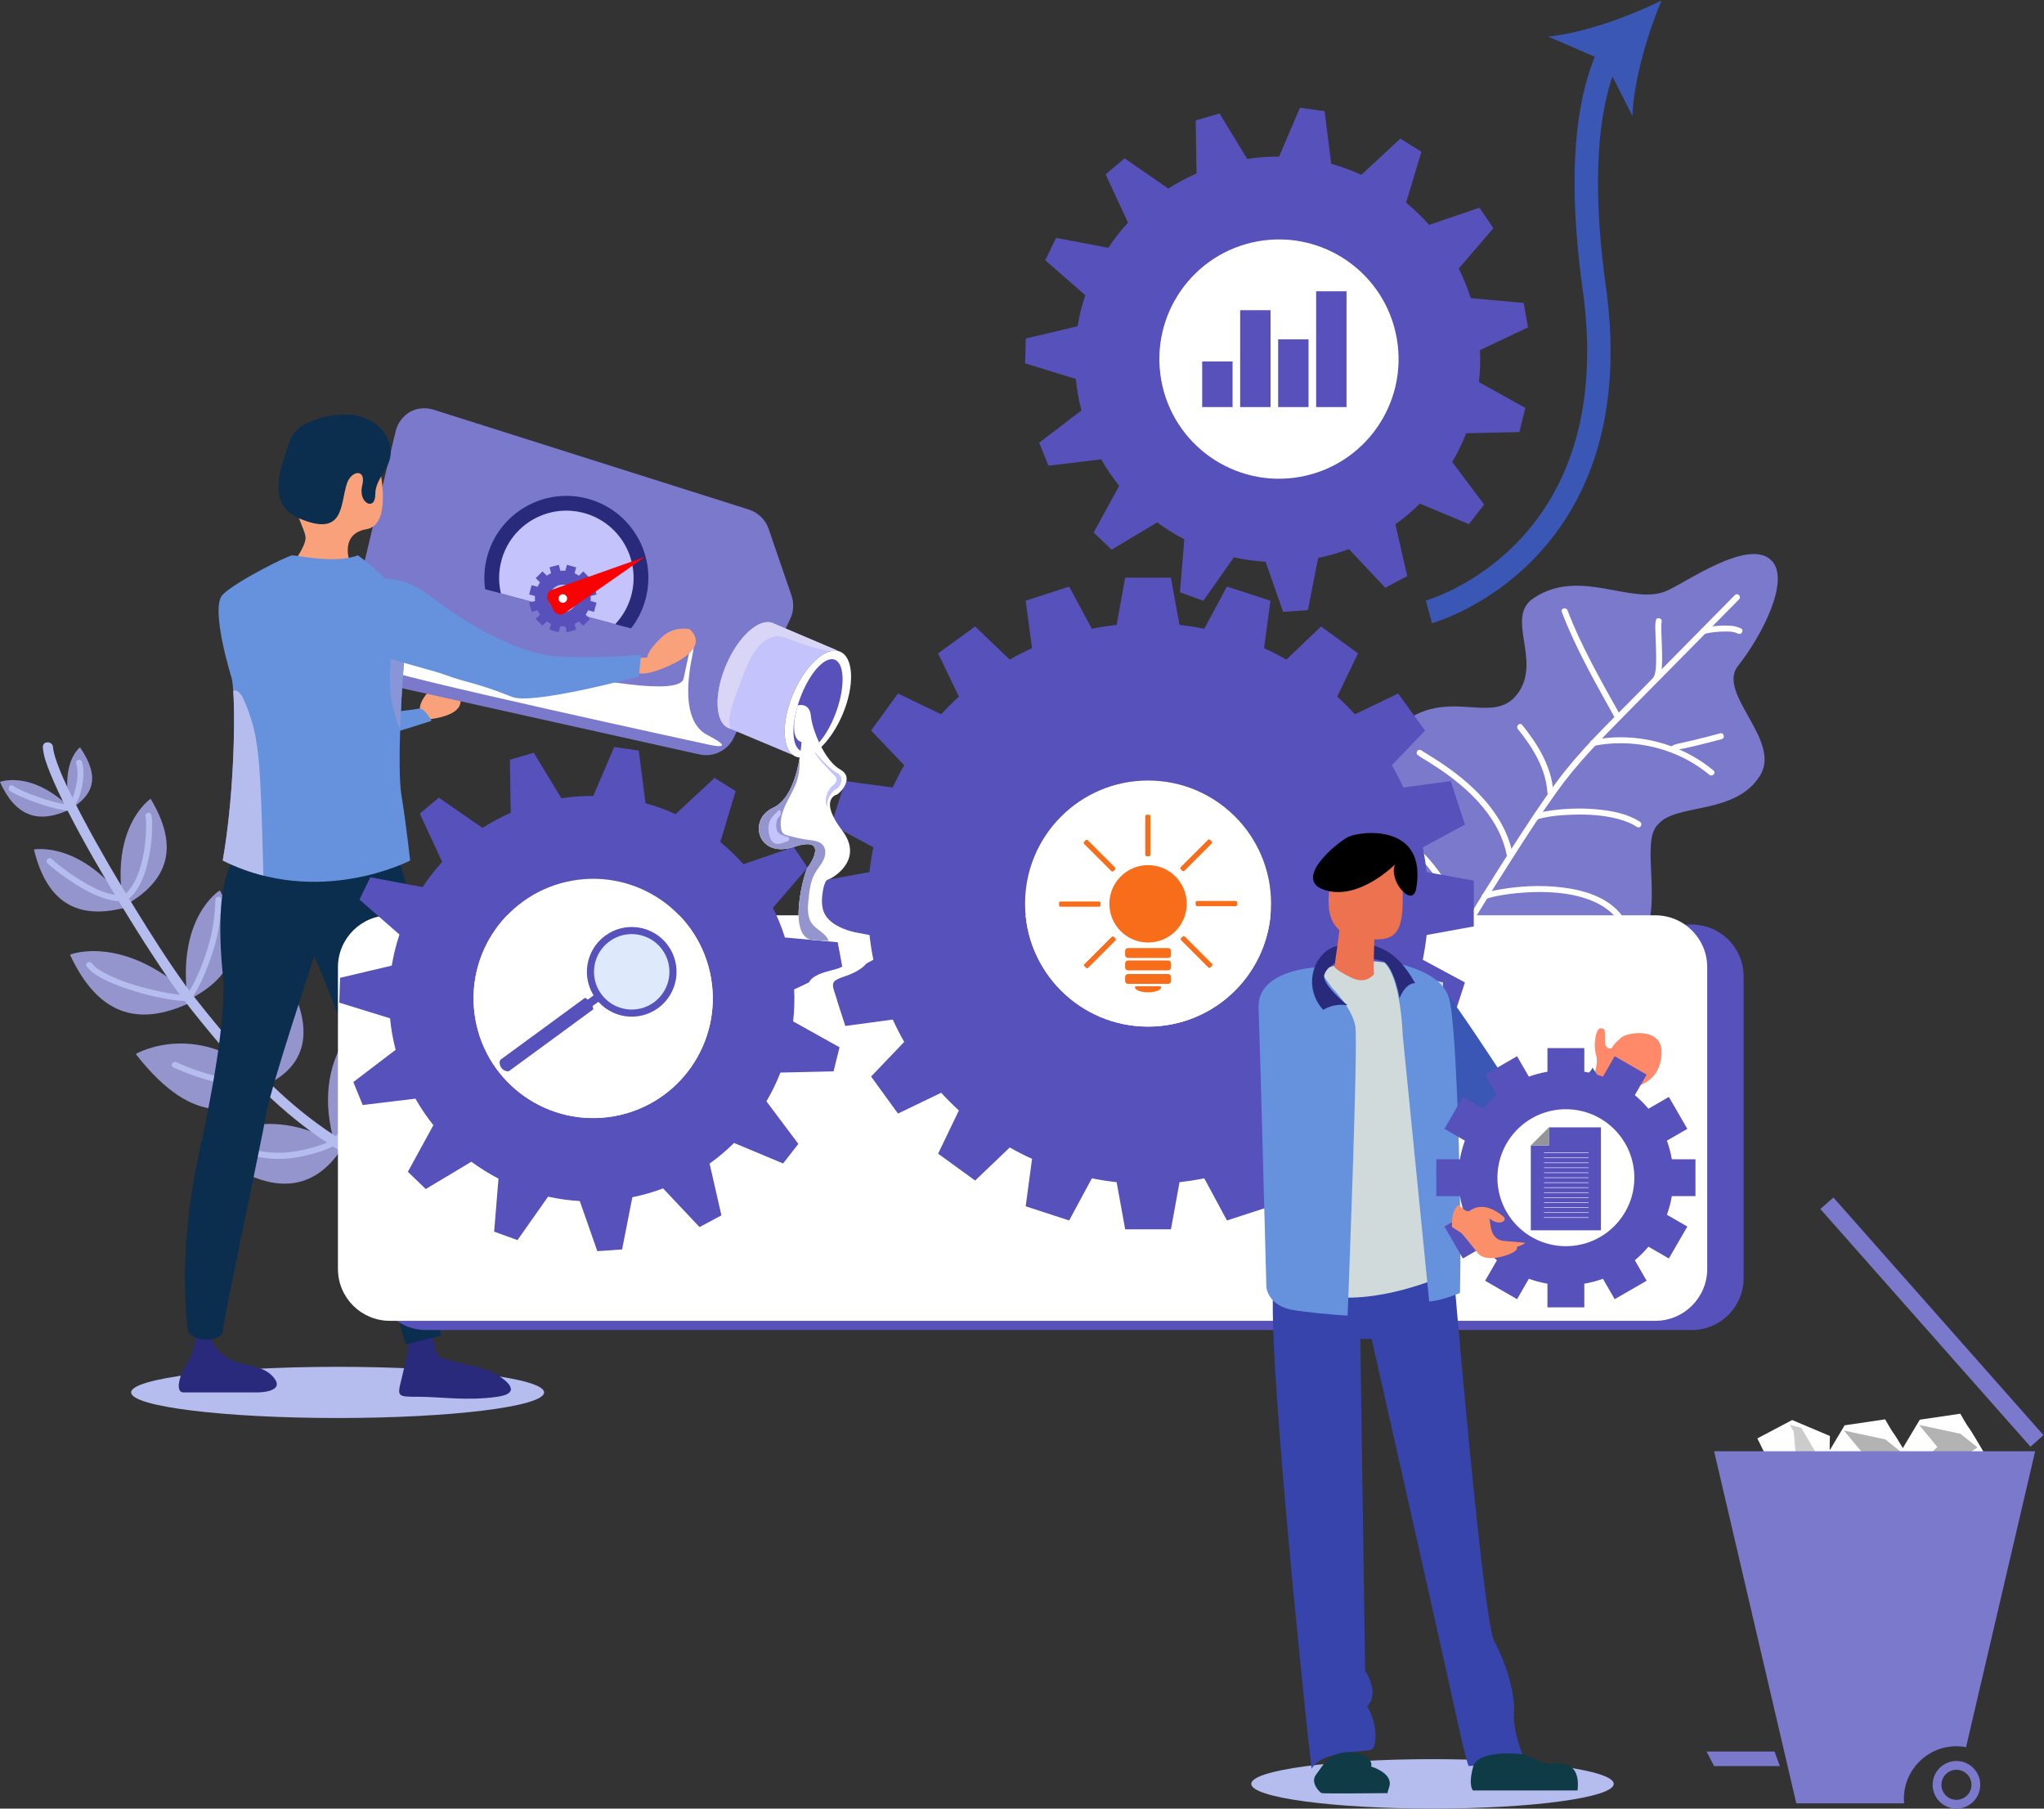 <svg xmlns:inkscape="http://www.inkscape.org/namespaces/inkscape" xmlns:sodipodi="http://sodipodi.sourceforge.net/DTD/sodipodi-0.dtd" xmlns="http://www.w3.org/2000/svg" xmlns:svg="http://www.w3.org/2000/svg" id="svg2" width="1369.493" height="1211.48" viewBox="0 0 1369.493 1211.48"><rect x="0" y="0" width="1369.493" height="1211.48" fill="#333333" stroke="none"/><defs id="defs6"></defs><g id="g8" transform="matrix(1.333,0,0,-1.333,0,1211.48)"><g id="g10" transform="scale(0.1)"><path d="m 351.82,4291.28 c 0,0 277.664,112.49 630.063,-228.7 -223.25,-112.09 -463.176,-133.06 -630.063,228.7" style="fill:#9595ce;fill-opacity:1;fill-rule:nonzero;stroke:none" id="path12"></path><path d="m 1104.48,4614.22 c 0,0 -218.542,-135.44 -160.562,-552.38 190.712,97.94 326.732,253.57 160.562,552.38" style="fill:#9595ce;fill-opacity:1;fill-rule:nonzero;stroke:none" id="path14"></path><path d="m 170.605,4819.72 c 0,0 244.5,47.08 476.985,-287.79 -200.059,-55.5 -399.067,-34.03 -476.985,287.79" style="fill:#9595ce;fill-opacity:1;fill-rule:nonzero;stroke:none" id="path16"></path><path d="m 756.793,5074.56 c 0,0 -206.723,-138.79 -135.902,-540.26 181.105,101.52 307.257,256.93 135.902,540.26" style="fill:#9595ce;fill-opacity:1;fill-rule:nonzero;stroke:none" id="path18"></path><path d="m 0,5159.24 c 0,0 159.109,62.1 357.516,-134.98 C 229.43,4961.99 92.5,4951.79 0,5159.24" style="fill:#9595ce;fill-opacity:1;fill-rule:nonzero;stroke:none" id="path20"></path><path d="m 402.262,5332.98 c 0,0 -103.34,-74.6 -48.364,-310.53 104.188,66.08 159.188,147.94 48.364,310.53" style="fill:#9595ce;fill-opacity:1;fill-rule:nonzero;stroke:none" id="path22"></path><path d="m 682.414,3792.16 c 0,0 324.386,189.61 676.786,-151.58 -146.76,-149.47 -378.891,-232.64 -676.786,151.58" style="fill:#9595ce;fill-opacity:1;fill-rule:nonzero;stroke:none" id="path24"></path><path d="m 1408.84,4227.12 c 0,0 -250.07,-206.6 -78.21,-593.6 164.76,74.54 301.13,238 78.21,593.6" style="fill:#9595ce;fill-opacity:1;fill-rule:nonzero;stroke:none" id="path26"></path><path d="m 1029.76,3328.05 c 0,0 276.09,254.88 693.55,-2.66 -111.22,-177.51 -320.08,-308.6 -693.55,2.66" style="fill:#9595ce;fill-opacity:1;fill-rule:nonzero;stroke:none" id="path28"></path><path d="m 1859.82,4001.22 c 0,0 -316.86,-201.97 -174.3,-671.29 200.01,62.27 380.02,230.79 174.3,671.29" style="fill:#9595ce;fill-opacity:1;fill-rule:nonzero;stroke:none" id="path30"></path><path d="m 215.5,5333.73 c 2.742,-45.43 20.371,-89.94 37.254,-131.65 26.59,-65.68 57.559,-129.54 89.836,-192.59 80.926,-158.06 170.394,-311.82 262.672,-463.48 82.383,-135.41 167.023,-269.82 257.98,-399.68 44.024,-62.85 91.574,-122.85 139.748,-182.56 83.73,-103.75 170.46,-205.25 263.56,-300.75 92.18,-94.54 190.73,-182.9 297.24,-261.06 113.96,-83.63 237.41,-152.85 362.28,-218.63 30.45,-16.06 61.01,-31.92 91.56,-47.78 29.09,-15.1 54.92,28.9 25.75,44.04 -124.89,64.83 -250.06,129.81 -367.95,206.91 -110.48,72.26 -212.45,156.27 -307.55,247.71 -94.99,91.35 -183.13,189.58 -267.47,290.78 -41.76,50.09 -82.6,100.94 -122.957,152.17 -4.351,5.53 -8.707,11.06 -13.039,16.6 -1.16,1.49 -6.168,8.04 -1.137,1.44 -3.629,4.77 -7.269,9.52 -10.863,14.32 -7.418,9.88 -14.719,19.86 -21.945,29.89 -87.66,121.61 -168.055,248.68 -246.766,376.2 -93.242,151.06 -183.402,304.26 -266.574,461.12 -34.816,65.67 -68.551,132.04 -98.652,200.02 -3.114,7.03 -6.164,14.08 -9.196,21.14 -0.398,0.93 -3.074,7.29 -0.593,1.38 -0.512,1.23 -1.036,2.46 -1.543,3.69 -1.747,4.22 -3.497,8.44 -5.211,12.68 -5,12.35 -9.809,24.78 -14.313,37.32 -7.394,20.6 -14.226,41.57 -18.609,63.05 -0.832,4.05 -1.082,8.44 -2.18,12.41 2.688,-9.71 -0.121,1.81 -0.332,5.31 -1.973,32.61 -52.988,32.83 -51,0 v 0" style="fill:#b4bded;fill-opacity:1;fill-rule:nonzero;stroke:none" id="path32"></path><path d="m 1674.97,3364.53 c -18.63,-13.73 -40.91,-22.29 -62.59,-29.87 -28.86,-10.08 -58.49,-18.05 -88.34,-24.63 -63.93,-14.07 -126,-17.97 -191.17,-9.99 -46.98,5.77 -93.21,17.61 -136.95,35.72 -17.81,7.37 -25.59,-21.64 -7.97,-28.93 74.34,-30.77 159.82,-45.67 240.29,-41.2 61.8,3.44 124.43,17.58 183.05,37.02 26.95,8.94 55.74,18.96 78.82,35.97 15.38,11.34 0.43,37.38 -15.14,25.91 v 0" style="fill:#b4bded;fill-opacity:1;fill-rule:nonzero;stroke:none" id="path34"></path><path d="m 1814.7,3857.17 c -4.35,-91.81 -12.17,-184.99 -31.96,-274.93 -17.07,-77.52 -46.1,-154.15 -103.51,-210.96 -13.74,-13.59 7.47,-34.8 21.22,-21.21 59.99,59.37 92.08,139.21 110.35,220.32 21.11,93.66 29.37,191.06 33.9,286.78 0.91,19.31 -29.09,19.26 -30,0 v 0" style="fill:#b4bded;fill-opacity:1;fill-rule:nonzero;stroke:none" id="path36"></path><path d="m 1302.36,3664.37 c -68.94,-14.83 -143.51,-1.17 -210.89,15.32 -70.32,17.21 -139.45,41.12 -205.341,71.14 -17.438,7.94 -32.703,-17.9 -15.141,-25.91 69.442,-31.64 142.082,-57.22 216.282,-75.07 71.77,-17.28 149.85,-30.16 223.07,-14.41 18.87,4.06 10.88,32.98 -7.98,28.93 v 0" style="fill:#b4bded;fill-opacity:1;fill-rule:nonzero;stroke:none" id="path38"></path><path d="m 1396.82,4141.6 c 7.83,-61.93 7.2,-125.37 2.69,-187.51 -5.18,-71.29 -15.81,-145.57 -44.38,-211.64 -12.78,-29.55 -30.14,-59.92 -56.34,-79.59 -15.26,-11.46 -0.32,-37.51 15.14,-25.9 54.43,40.88 79.42,110.31 94.65,174.24 17.89,75.05 24.21,153.24 23.92,230.26 -0.13,33.42 -1.49,66.96 -5.68,100.14 -2.4,18.89 -32.42,19.14 -30,0 v 0" style="fill:#b4bded;fill-opacity:1;fill-rule:nonzero;stroke:none" id="path40"></path><path d="m 1082.86,4567.65 c -2.61,-68.94 -9.86,-135.98 -27.4,-202.77 -16.91,-64.38 -39.13,-127.82 -67.421,-188.1 -14.082,-30 -29.738,-59.39 -48.516,-86.74 -10.957,-15.95 15.028,-30.97 25.903,-15.14 35.844,52.19 61.534,111.48 83.564,170.59 23.06,61.92 42.16,126.13 52.65,191.46 6.93,43.14 9.57,87.07 11.22,130.7 0.73,19.3 -29.27,19.27 -30,0 v 0" style="fill:#b4bded;fill-opacity:1;fill-rule:nonzero;stroke:none" id="path42"></path><path d="m 435.664,4232.64 c 18.586,-25.26 45.449,-43.14 72.613,-58.11 35.891,-19.78 74.262,-35.2 112.856,-48.8 77.894,-27.48 159.113,-48.47 240.859,-60.62 29.141,-4.33 59.781,-9.2 89.215,-4.91 19.031,2.77 10.938,31.68 -7.977,28.93 4.61,0.67 -1.296,-0.1 -2.515,-0.17 -2.336,-0.14 -4.668,-0.25 -7.008,-0.3 -5.586,-0.12 -11.184,0.07 -16.758,0.37 -13.086,0.7 -26.14,2.11 -39.121,3.88 -36.527,4.99 -72.769,12.44 -108.629,20.94 -78.113,18.53 -157.179,41.73 -229.152,77.84 -27.688,13.9 -60.828,32.09 -78.481,56.1 -11.316,15.39 -37.363,0.44 -25.902,-15.15 v 0" style="fill:#b4bded;fill-opacity:1;fill-rule:nonzero;stroke:none" id="path44"></path><path d="m 731.227,4985.67 c 0.671,-2.84 1.179,-5.71 1.601,-8.6 -0.453,3.14 0.098,-0.98 0.203,-2.02 0.227,-2.25 0.438,-4.5 0.614,-6.76 0.761,-9.89 1.003,-19.82 1.023,-29.74 0.047,-26.56 -1.645,-53.13 -4.453,-79.53 -6.574,-61.82 -19.152,-125.51 -44.793,-182.47 -13.039,-28.96 -29.606,-56.58 -53.313,-78.05 -14.339,-13 6.93,-34.16 21.215,-21.22 46.989,42.56 71.117,106.79 86.621,166.71 15.625,60.39 23.852,123.54 24.668,185.9 0.282,21.01 0.426,43.18 -4.457,63.76 -4.453,18.78 -33.386,10.83 -28.929,-7.98 v 0" style="fill:#b4bded;fill-opacity:1;fill-rule:nonzero;stroke:none" id="path46"></path><path d="m 238.59,4750.48 c 28.941,-27.74 62.789,-51.59 95.476,-74.57 55.36,-38.9 114.461,-74.84 178.43,-97.69 31.996,-11.43 66.598,-19.58 100.777,-16.95 19.125,1.48 19.286,31.49 0,30 -60.46,-4.66 -121.015,24.41 -172.535,52.85 -51.324,28.33 -100.027,61.84 -145.941,98.26 -11.871,9.41 -24.039,18.82 -34.996,29.31 -13.942,13.36 -35.188,-7.82 -21.211,-21.21 v 0" style="fill:#b4bded;fill-opacity:1;fill-rule:nonzero;stroke:none" id="path48"></path><path d="m 382.977,5252.15 c 12.406,-40.29 6.179,-82.39 -2.872,-122.71 -6.742,-30.02 -15.875,-64.77 -43.921,-81.8 -16.481,-10.01 -1.422,-35.96 15.14,-25.9 34.242,20.79 48.438,59.39 57.012,96.64 10.668,46.35 17.848,95.36 3.57,141.75 -5.664,18.4 -34.633,10.55 -28.929,-7.98 v 0" style="fill:#b4bded;fill-opacity:1;fill-rule:nonzero;stroke:none" id="path50"></path><path d="m 50.25,5114.07 c 14.219,-10.49 30.727,-18.02 46.773,-25.23 23.223,-10.44 46.961,-19.76 70.915,-28.4 49.003,-17.68 99.558,-33.96 151.007,-42.78 17.821,-3.06 38.457,-7 56.301,-1.81 18.5,5.38 10.629,34.34 -7.98,28.93 -1.016,-0.3 -2.043,-0.61 -3.09,-0.78 -2.379,-0.38 2.14,0.07 -1.528,-0.18 -3.492,-0.24 -6.984,-0.26 -10.484,-0.12 -7.734,0.29 -15.414,1.25 -23.043,2.52 -23.016,3.8 -45.723,9.53 -68.168,15.82 -48.594,13.62 -96.914,29.94 -143.16,50.21 -17.938,7.86 -36.555,16.04 -52.402,27.73 -15.547,11.47 -30.527,-14.55 -15.141,-25.91 v 0" style="fill:#b4bded;fill-opacity:1;fill-rule:nonzero;stroke:none" id="path52"></path><path d="m 2312.55,5577.46 c 0,0 33.54,-77.57 -148.45,-102.9 -181.98,-25.33 -90.72,34.36 -90.72,34.36 l 38.9,9.89 c 0,0 -14.56,27.87 38.92,91.58 53.47,63.7 161.35,-32.93 161.35,-32.93" style="fill:#f8a17a;fill-opacity:1;fill-rule:nonzero;stroke:none" id="path54"></path><path d="m 2182.74,7028.59 c 72.05,-23.17 1269.11,-402.05 1581.39,-500.88 46.64,-14.76 83.38,-50.72 99.25,-97 l 115.15,-335.69 c 13.08,-38.14 10.71,-79.89 -6.6,-116.3 l -283.72,-596.94 c -30.89,-65 -102.61,-100.01 -172.86,-84.38 l -1665.03,370.38 c -84.09,18.7 -136.57,102.65 -116.57,186.44 l 254.42,1065.46 c 13.77,57.72 58.99,104.61 117.42,114.97 22.57,4 48.39,3.2 77.15,-6.06" style="fill:#7a79cc;fill-opacity:1;fill-rule:nonzero;stroke:none" id="path56"></path><path d="m 3244.77,6077.31 c -14.8,-55.06 -40.06,-104.47 -73.05,-146.72 l -733.39,197.16 c -7.36,53.1 -4.44,108.51 10.36,163.57 59.11,219.87 285.22,350.16 505.02,291.07 219.87,-59.11 350.16,-285.21 291.06,-505.08" style="fill:#2a2a7c;fill-opacity:1;fill-rule:nonzero;stroke:none" id="path58"></path><path d="m 3173.08,6096.58 c -15.09,-56.14 -43.46,-105.16 -80.85,-144.62 l -574.41,154.42 c -12.57,52.88 -12.53,109.53 2.56,165.67 48.45,180.24 233.82,287.11 414.06,238.65 180.24,-48.45 287.09,-233.88 238.64,-414.12" style="fill:#c4c3fc;fill-opacity:1;fill-rule:nonzero;stroke:none" id="path60"></path><path d="m 2810.91,6013.68 c -37.03,9.95 -58.98,48.04 -49.02,85.07 9.95,37.02 48.04,58.97 85.06,49.01 37.03,-9.95 58.97,-48.03 49.02,-85.06 -9.95,-37.03 -48.03,-58.97 -85.06,-49.02 z m 54.41,202.41 c -74.76,20.1 -151.66,-24.21 -171.76,-98.98 -20.1,-74.76 24.21,-151.66 98.98,-171.76 74.76,-20.1 151.67,24.22 171.76,98.98 20.1,74.76 -24.22,151.67 -98.98,171.76" style="fill:#5851bc;fill-opacity:1;fill-rule:nonzero;stroke:none" id="path62"></path><path d="m 2985.78,6013.67 -43.83,11.78 12.48,46.42 43.83,-11.79 -12.48,-46.41" style="fill:#5851bc;fill-opacity:1;fill-rule:nonzero;stroke:none" id="path64"></path><path d="m 2998.29,6101.08 -43.85,-11.71 -12.4,46.43 43.85,11.72 12.4,-46.44" style="fill:#5851bc;fill-opacity:1;fill-rule:nonzero;stroke:none" id="path66"></path><path d="m 2965.43,6183.03 -32.13,-32.06 -33.95,34.01 32.12,32.07 33.96,-34.02" style="fill:#5851bc;fill-opacity:1;fill-rule:nonzero;stroke:none" id="path68"></path><path d="m 2895.98,6237.57 -11.78,-43.83 -46.42,12.48 11.79,43.83 46.41,-12.48" style="fill:#5851bc;fill-opacity:1;fill-rule:nonzero;stroke:none" id="path70"></path><path d="m 2808.57,6250.08 11.71,-43.85 -46.43,-12.4 -11.71,43.86 46.43,12.39" style="fill:#5851bc;fill-opacity:1;fill-rule:nonzero;stroke:none" id="path72"></path><path d="m 2726.62,6217.22 32.07,-32.13 -34.02,-33.95 -32.07,32.12 34.02,33.96" style="fill:#5851bc;fill-opacity:1;fill-rule:nonzero;stroke:none" id="path74"></path><path d="m 2672.08,6147.77 43.83,-11.78 -12.48,-46.41 -43.83,11.78 12.48,46.41" style="fill:#5851bc;fill-opacity:1;fill-rule:nonzero;stroke:none" id="path76"></path><path d="m 2659.57,6060.36 43.85,11.72 12.4,-46.44 -43.85,-11.71 -12.4,46.43" style="fill:#5851bc;fill-opacity:1;fill-rule:nonzero;stroke:none" id="path78"></path><path d="m 2692.44,5978.41 32.12,32.07 33.96,-34.01 -32.13,-32.08 -33.95,34.02" style="fill:#5851bc;fill-opacity:1;fill-rule:nonzero;stroke:none" id="path80"></path><path d="m 2761.88,5923.87 11.78,43.84 46.42,-12.48 -11.79,-43.84 -46.41,12.48" style="fill:#5851bc;fill-opacity:1;fill-rule:nonzero;stroke:none" id="path82"></path><path d="m 2849.29,5911.36 -11.72,43.85 46.44,12.4 11.71,-43.85 -46.43,-12.4" style="fill:#5851bc;fill-opacity:1;fill-rule:nonzero;stroke:none" id="path84"></path><path d="m 2931.24,5944.23 -32.07,32.12 34.01,33.96 32.08,-32.13 -34.02,-33.95" style="fill:#5851bc;fill-opacity:1;fill-rule:nonzero;stroke:none" id="path86"></path><path d="m 2754.45,6071.76 28.89,-52.3 c 10.69,-19.36 35.8,-25.2 53.93,-12.54 l 406.25,283.68 -468.87,-165.72 c -21.69,-7.67 -31.32,-32.98 -20.2,-53.12" style="fill:#f80303;fill-opacity:1;fill-rule:nonzero;stroke:none" id="path88"></path><path d="m 2848.52,6071.74 c -4.96,-10.81 -17.75,-15.56 -28.57,-10.61 -10.81,4.96 -15.56,17.75 -10.61,28.57 4.96,10.82 17.75,15.57 28.57,10.61 10.82,-4.96 15.57,-17.75 10.61,-28.57" style="fill:#ffffff;fill-opacity:1;fill-rule:nonzero;stroke:none" id="path90"></path><path d="m 1896.05,5934.96 c 0,0 1470.68,-416.88 1538.84,-260.87 31.46,148.13 39.33,179.59 39.33,179.59 0,0 15.73,-1.45 10.48,-34.8 -5.24,-33.36 -86.51,-342.7 70.78,-423.97 157.3,-81.27 13.11,-49.81 13.11,-49.81 0,0 -1635.84,353.91 -1672.54,390.61 -36.71,36.7 -18.72,204.51 0,199.25" style="fill:#ffffff;fill-opacity:1;fill-rule:nonzero;stroke:none" id="path92"></path><path d="m 1908.22,6735.96 c 0,0 65.73,-284.8 -65.72,-306.71 -131.45,-21.91 -87.64,-153.35 -87.64,-153.35 l -284.8,-21.91 c 0,0 65.73,87.63 65.73,131.44 0,43.82 -65.73,129.64 -65.73,262.9 0,197.17 65.73,240.99 131.45,262.9 65.72,21.91 262.9,43.81 306.71,-175.27" style="fill:#f8a17a;fill-opacity:1;fill-rule:nonzero;stroke:none" id="path94"></path><path d="m 2168.85,5466.23 c 0,0 -574.95,-186.21 -643.16,-174.07 -117.16,13.81 -227.63,223.45 -273.24,323.04 -45.61,99.6 -152.35,372.14 -95.84,471.04 56.51,98.89 203.38,93.87 277.03,-45.89 73.65,-139.76 138.92,-524.32 177.42,-545.25 38.5,-20.92 461.55,23.44 491.26,32.22 29.71,8.79 66.53,-61.09 66.53,-61.09" style="fill:#6691dd;fill-opacity:1;fill-rule:nonzero;stroke:none" id="path96"></path><path d="m 2734.79,2091.5 c 0,-71.06 -464.67,-128.66 -1037.87,-128.66 -573.2,0 -1037.865,57.6 -1037.865,128.66 0,71.05 464.665,128.66 1037.865,128.66 573.2,0 1037.87,-57.61 1037.87,-128.66" style="fill:#b4bded;fill-opacity:1;fill-rule:nonzero;stroke:none" id="path98"></path><path d="m 2499.73,2179.13 c 0,0 3.27,-1.87 8.38,-5.13 29.86,-19.05 122.59,-85.7 -8.38,-104.4 -153.35,-21.92 -284.8,0 -394.34,0 -109.54,0 -109.54,0 -87.63,87.62 21.91,87.63 43.81,197.17 43.81,240.99 0,43.82 109.54,43.82 109.54,43.82 0,0 0,-153.36 43.82,-175.27 43.82,-21.91 219.08,-43.82 284.8,-87.63" style="fill:#2a2a7c;fill-opacity:1;fill-rule:nonzero;stroke:none" id="path100"></path><path d="m 1294.8,2091.5 c 0,0 131.45,0 87.63,65.72 -43.82,65.72 -131.44,65.72 -197.17,87.63 -65.72,21.91 -131.45,87.64 -131.45,153.36 0,65.72 -65.716,43.82 -65.716,43.82 0,0 0,-131.45 -43.821,-197.18 -43.812,-65.72 -65.722,-153.35 -21.906,-153.35 43.817,0 372.433,0 372.433,0" style="fill:#2a2a7c;fill-opacity:1;fill-rule:nonzero;stroke:none" id="path102"></path><path d="m 2214.93,2376.3 -175.26,-43.81 c 0,0 -197.17,613.41 -219.08,1183.02 -21.91,284.8 -240.99,766.77 -240.99,766.77 0,0 -219.08,-657.24 -240.99,-788.68 -21.9,-131.45 -219.07,-1051.57 -219.07,-1095.39 0,-43.82 -131.446,-65.72 -175.267,0 -43.812,394.34 21.911,744.86 65.727,942.04 43.81,197.17 131.45,635.32 109.54,854.4 -21.91,219.08 -21.91,481.98 65.72,591.51 175.26,-65.72 810.59,0 810.59,0 0,0 109.54,-284.8 131.45,-569.6 21.91,-284.81 87.63,-1840.26 87.63,-1840.26" style="fill:#0b2d4e;fill-opacity:1;fill-rule:nonzero;stroke:none" id="path104"></path><path d="m 2061.57,4764.26 c 0,0 -460.06,-240.99 -942.03,0 65.72,372.43 65.72,854.4 43.82,920.13 0,0 -109.55,350.52 -43.82,416.25 65.72,65.72 328.62,197.17 350.52,197.17 21.91,0 219.08,-43.82 328.62,0 153.36,-109.54 262.89,-240.99 240.99,-438.16 -21.91,-197.17 -43.82,-635.33 -21.91,-766.77 21.91,-131.45 43.81,-328.62 43.81,-328.62" style="fill:#6691dd;fill-opacity:1;fill-rule:nonzero;stroke:none" id="path106"></path><path d="m 1962.99,6834.55 c 10.96,-98.59 -76.68,-142.4 -76.68,-230.03 0,-87.63 -87.63,-43.82 -65.72,43.81 21.91,87.63 -54.77,76.68 -76.68,10.96 -35.32,-105.98 -10.95,-273.86 -240.98,-175.27 -166.05,71.17 -87.64,262.89 -65.73,328.62 21.91,65.72 21.91,131.45 175.27,175.26 219.92,62.84 339.57,-54.76 350.52,-153.35" style="fill:#0b2d4e;fill-opacity:1;fill-rule:nonzero;stroke:none" id="path108"></path><path d="m 1221.77,5580.62 c -5.77,12.9 -26.07,40.24 -40.09,38.44 -3.41,-0.43 -6.44,-0.92 -9.32,-1.44 11,-159.11 1.79,-543.93 -52.82,-853.37 69.05,-34.52 137.6,-58.88 204.46,-75.75 -15.85,600.27 -19.03,706.01 -102.23,892.12" style="fill:#b4bded;fill-opacity:1;fill-rule:nonzero;stroke:none" id="path110"></path><path d="m 2020.76,5923.21 c -83.71,-2.82 -70.35,-43.09 -66.89,-54.98 18.6,-63.75 -2.4,-224.26 12.22,-289.03 11.85,-52.45 21.6,-106.42 45.28,-154.42 5.09,158.31 16.69,330.41 28.3,434.87 2.45,22.03 3.01,43.11 2.3,63.56 -7.11,0.24 -14.22,0.24 -21.21,0" style="fill:#8896d8;fill-opacity:1;fill-rule:nonzero;stroke:none" id="path112"></path><path d="m 3464.58,5927.26 c 0,0 120.09,-84.7 -100.67,-183.79 -240.08,-107.77 -172.5,37.97 -172.5,37.97 l 61.89,3.07 c 0,0 -4.94,29.49 75.23,104.12 59.77,55.63 136.05,38.63 136.05,38.63" style="fill:#f8a17a;fill-opacity:1;fill-rule:nonzero;stroke:none" id="path114"></path><path d="m 3221.59,5798.44 -10.09,-109.07 c 0,0 -533.64,-144.55 -637.35,-103.04 -183.06,73.26 -222.97,68.86 -333.58,109.89 -110.61,41.04 -600.03,146.87 -604.64,239.7 -4.61,92.84 -38.62,153.19 83.61,190.28 122.24,37.09 242.18,120.59 451.77,-39.61 209.58,-160.21 443.55,-280.59 619.54,-294.96 201.31,-16.44 430.74,6.81 430.74,6.81" style="fill:#6691dd;fill-opacity:1;fill-rule:nonzero;stroke:none" id="path116"></path><path d="m 4222.84,5813.6 c -68.4,29.13 -174.02,-65.31 -235.8,-210.79 -57.81,-136.21 -56.78,-269.04 -0.14,-309.2 l -325.24,136.36 c -68.4,29.13 -73.84,170.64 -12.06,316.12 61.78,145.47 167.4,239.92 235.8,210.93 1.03,-0.43 2.06,-0.88 3.09,-1.47 l 334.35,-141.95" style="fill:#c4c3fc;fill-opacity:1;fill-rule:nonzero;stroke:none" id="path118"></path><path d="m 4234.75,5497.64 c -61.78,-145.49 -167.24,-239.92 -235.65,-210.94 -4.41,1.91 -8.38,4.12 -12.2,6.91 -56.64,40.16 -57.67,172.99 0.14,309.2 61.78,145.48 167.4,239.92 235.8,210.79 68.4,-28.97 73.69,-170.48 11.91,-315.96" style="fill:#ffffff;fill-opacity:1;fill-rule:nonzero;stroke:none" id="path120"></path><path d="m 4202.86,5510.82 c 45.97,126.97 42.41,244.68 -7.96,262.92 -50.37,18.23 -128.47,-69.91 -174.44,-196.87 -45.98,-126.97 -42.41,-244.68 7.95,-262.91 50.38,-18.25 128.48,69.9 174.45,196.86" style="fill:#5851bc;fill-opacity:1;fill-rule:nonzero;stroke:none" id="path122"></path><path d="m 7234.16,4082.23 c 373.68,351.06 844.41,29.77 1005.34,251.75 134.34,196.05 -4.32,522.28 96.94,614.54 91.66,104.42 389.27,43.93 510.92,243.96 107.77,177.21 -221.08,412.38 -111.27,550.22 116.36,146.04 269.69,436.02 164.21,532.69 -117.24,107.46 -427.85,-115.76 -525.76,-157.1 -175.12,-73.94 -435.13,120.89 -667.72,-36.68 -142.61,-96.61 43.52,-312.34 -77.74,-477.63 -136.64,-186.24 -387.58,84.12 -663.74,-226.05 -412.43,-463.23 216.51,-787.61 143.54,-1212.19 -23.44,-136.43 99.7,-100.67 125.28,-83.51" style="fill:#7a79cc;fill-opacity:1;fill-rule:nonzero;stroke:none" id="path124"></path><path d="m 8719.96,6097.99 c -170.6,-172.79 -341.2,-345.58 -511.8,-518.37 -131.94,-133.62 -268.99,-265.16 -381.08,-416.45 -80.97,-109.29 -155.26,-223.62 -228.77,-337.99 -85.38,-132.84 -168.71,-267 -251.16,-401.68 -65.43,-106.92 -130.25,-214.23 -194.67,-321.76 -5.37,-8.96 -10.74,-17.92 -16.11,-26.88 -9.94,-16.61 15.99,-31.71 25.91,-15.15 60.06,100.33 120.39,200.51 181.27,300.34 81.62,133.86 164.07,267.22 248.31,399.44 75.99,119.25 152.87,238.21 235.32,353.13 100.67,140.29 221.93,263.19 342.98,385.82 169.28,171.5 338.61,342.95 507.91,514.43 21.04,21.3 42.07,42.6 63.1,63.91 13.58,13.75 -7.62,34.98 -21.21,21.21 v 0" style="fill:#ffffff;fill-opacity:1;fill-rule:nonzero;stroke:none" id="path126"></path><path d="m 8568.1,5903.71 c 28.95,6.37 58.27,10.14 87.9,11.03 26.24,0.79 55.55,1.8 79.62,-10.32 17.21,-8.65 32.41,17.22 15.15,25.91 -28.27,14.23 -60.28,15.23 -91.34,14.5 -33.38,-0.78 -66.7,-5.02 -99.31,-12.19 -18.84,-4.15 -10.87,-33.08 7.98,-28.93 v 0" style="fill:#ffffff;fill-opacity:1;fill-rule:nonzero;stroke:none" id="path128"></path><path d="m 8012.19,5340.58 c 157.57,31.33 325.85,5.67 467.43,-70.12 39.72,-21.26 77.31,-46.38 111.86,-75.31 14.71,-12.32 36.04,8.8 21.21,21.21 -129.11,108.12 -296.35,166.69 -464.48,167.26 -48.33,0.17 -96.59,-4.69 -143.99,-14.11 -18.92,-3.77 -10.91,-32.69 7.97,-28.93 v 0" style="fill:#ffffff;fill-opacity:1;fill-rule:nonzero;stroke:none" id="path130"></path><path d="m 8333.75,5666.7 c 9.91,11.92 13.79,27.05 16.1,42.1 3.29,21.33 4.2,42.93 4.4,64.49 0.43,47.32 -2.69,94.55 -3.82,141.83 -0.24,9.87 -0.4,19.75 -0.15,29.62 0.1,4.12 0.31,8.23 0.61,12.34 0.32,4.5 -0.21,1.24 0.91,6.37 4.12,18.82 -24.79,26.86 -28.92,7.98 -4.16,-19 -2.88,-39.42 -2.4,-58.7 0.75,-28.78 2.21,-57.54 3.06,-86.32 0.86,-29.1 1.45,-58.31 -0.44,-87.38 -0.72,-11.08 -1.74,-22.16 -4.16,-33.02 -0.97,-4.42 -2.09,-8.93 -3.8,-13.14 0.73,1.76 -5,-7.83 -2.6,-4.95 -12.27,-14.74 8.84,-36.08 21.21,-21.22 v 0" style="fill:#ffffff;fill-opacity:1;fill-rule:nonzero;stroke:none" id="path132"></path><path d="m 7470.08,4571.12 c 1.04,0.61 2.11,1.08 3.17,1.63 -2.45,-1.27 -0.76,-0.25 2.36,0.82 4.74,1.61 9.5,3.06 14.33,4.37 14.01,3.81 28.25,6.81 42.51,9.49 41.99,7.92 84.54,12.83 127.17,15.66 108.03,7.17 221.22,2.61 324.03,-34.19 54.86,-19.64 105.79,-50.46 142.78,-96.09 12.17,-15 33.27,6.34 21.21,21.21 -71.76,88.54 -189.44,122.47 -298.28,135.36 -103.1,12.21 -209.2,7.04 -311.4,-10.59 -17.62,-3.03 -35.21,-6.48 -52.5,-11 -10.17,-2.65 -21.39,-5.35 -30.51,-10.76 -16.59,-9.84 -1.53,-35.78 15.13,-25.91 v 0" style="fill:#ffffff;fill-opacity:1;fill-rule:nonzero;stroke:none" id="path134"></path><path d="m 7124.98,5295.13 c 17.16,-13.29 36.59,-23.76 54.96,-35.23 33.36,-20.83 66.13,-42.58 97.85,-65.83 84.57,-61.98 163.65,-135.35 221.11,-223.67 35.76,-54.98 62.08,-115.3 74.62,-179.82 3.68,-18.93 32.61,-10.92 28.94,7.98 -22.44,115.47 -88.18,216.96 -169.01,300.51 -66.18,68.42 -142.88,126.07 -223.02,177.07 -14.04,8.93 -28.22,17.64 -42.38,26.38 -4.92,3.04 -9.85,6.06 -14.71,9.19 -1.88,1.22 -3.74,2.46 -5.62,3.69 -1.35,0.89 -6.33,4.65 -1.53,0.94 -6.45,5 -14.9,6.17 -21.21,0 -5.23,-5.11 -6.4,-16.26 0,-21.21 v 0" style="fill:#ffffff;fill-opacity:1;fill-rule:nonzero;stroke:none" id="path136"></path><path d="m 7629.48,5424.56 c 74.18,-91.58 140.72,-198.84 148.32,-319.41 1.2,-19.17 31.21,-19.31 30,0 -8.14,129.24 -77.54,242.39 -157.11,340.62 -12.16,15.01 -33.26,-6.33 -21.21,-21.21 v 0" style="fill:#ffffff;fill-opacity:1;fill-rule:nonzero;stroke:none" id="path138"></path><path d="m 7033.93,4858.71 c 63.91,-34.29 115.71,-90.78 159.41,-147.64 46.72,-60.8 88.17,-128.16 116.48,-199.61 11.76,-29.66 22.47,-61.24 24.51,-93.3 1.22,-19.18 31.23,-19.32 30,0 -4.29,67.34 -36.28,133.23 -68.48,191.26 -40.22,72.46 -89.86,141.47 -148.86,199.84 -29.24,28.93 -61.55,55.84 -97.92,75.35 -17.01,9.12 -32.18,-16.77 -15.14,-25.9 v 0" style="fill:#ffffff;fill-opacity:1;fill-rule:nonzero;stroke:none" id="path140"></path><path d="m 7850.05,6013.31 c 71.63,-188.12 172.92,-362.9 270.3,-538.45 9.37,-16.89 35.29,-1.77 25.91,15.14 -96.09,173.21 -196.61,345.67 -267.29,531.28 -6.81,17.87 -35.82,10.12 -28.92,-7.97 v 0" style="fill:#ffffff;fill-opacity:1;fill-rule:nonzero;stroke:none" id="path142"></path><path d="m 7728.39,4971.69 c 58.03,16.29 119.58,21.42 179.61,23.12 73.51,2.08 148.46,-2.13 219.95,-20.39 35.13,-8.98 69.39,-21.53 99.91,-41.4 16.22,-10.56 31.28,15.4 15.13,25.91 -59.6,38.8 -132.92,53.46 -202.56,61.02 -74.46,8.08 -150.34,7.05 -224.68,-1.81 -32.06,-3.82 -64.21,-8.78 -95.34,-17.51 -18.56,-5.21 -10.68,-34.16 7.98,-28.94 v 0" style="fill:#ffffff;fill-opacity:1;fill-rule:nonzero;stroke:none" id="path144"></path><path d="m 8416.46,5311.19 c 12.22,12.44 35.77,13.45 51.9,17.05 20.22,4.53 40.41,9.21 60.56,14.05 41.85,10.04 83.52,20.79 125.02,32.15 18.6,5.1 10.7,34.05 -7.98,28.93 -44.58,-12.21 -89.35,-23.7 -134.31,-34.38 -21.72,-5.16 -43.48,-10.13 -65.28,-14.92 -18.54,-4.08 -37.27,-7.57 -51.12,-21.67 -13.54,-13.78 7.66,-35.01 21.21,-21.21 v 0" style="fill:#ffffff;fill-opacity:1;fill-rule:nonzero;stroke:none" id="path146"></path><path d="M 8503.13,2404.88 H 2142.47 c -144.07,0 -260.86,116.79 -260.86,260.86 v 1515.94 c 0,144.07 116.79,260.86 260.86,260.86 h 6360.66 c 144.07,0 260.86,-116.79 260.86,-260.86 V 2665.74 c 0,-144.07 -116.79,-260.86 -260.86,-260.86" style="fill:#5751bb;fill-opacity:1;fill-rule:nonzero;stroke:none" id="path148"></path><path d="M 8320.11,2451.26 H 1959.46 c -144.07,0 -260.87,116.78 -260.87,260.85 v 1515.94 c 0,144.07 116.8,260.87 260.87,260.87 h 6360.65 c 144.08,0 260.87,-116.8 260.87,-260.87 V 2712.11 c 0,-144.07 -116.79,-260.85 -260.87,-260.85" style="fill:#ffffff;fill-opacity:1;fill-rule:nonzero;stroke:none" id="path150"></path><path d="m 7680.27,7443.32 -21.86,122.87 -266.05,23.92 c -16.33,51.81 -36.53,101.57 -60.34,148.95 l 174.15,202.49 -70,103.3 -252.74,-86.38 c -35.72,40.23 -74.47,77.5 -115.85,111.44 l 76.77,255.95 -105.92,65.93 L 6842.59,8210 c -48.58,22.22 -99.12,40.64 -151.1,54.92 l -33.92,264.82 -123.64,17.23 -104.87,-245.57 c -52.95,0.33 -106.43,-3.44 -160.26,-11.64 l -138.83,228.37 -119.92,-34.63 4.01,-266.94 c -49.72,-21.69 -97.07,-46.98 -141.87,-75.71 l -219.53,151.96 -95.5,-80.32 112.32,-242.5 c -36.08,-39.69 -69.15,-82.05 -98.59,-126.75 l -262.6,49.65 -54.6,-112.27 201.15,-175.65 c -16.92,-50.62 -29.89,-102.83 -38.65,-156.13 l -259.93,-61.38 -4.09,-124.74 255.27,-78.72 c 2.64,-26.49 6.22,-53.05 10.95,-79.62 4.74,-26.69 10.54,-52.85 17.19,-78.62 l -212.45,-161.93 46.83,-115.56 265.18,31.91 c 26.6,-47 56.78,-91.54 90.12,-133.22 l -128.23,-234.24 89.97,-86.55 229.35,137.16 c 43.06,-31.8 88.72,-60.16 136.27,-84.97 l -21.79,-266.36 117.34,-42.45 153.65,218.34 c 51.96,-11.52 105.13,-18.92 159.28,-22.14 l 88.29,-251.94 124.51,8.85 51.55,262.24 c 53.36,10.87 104.86,25.76 154.44,44.34 l 183.13,-194.34 110.11,58.82 -59.49,260.27 c 43.88,31.32 84.96,66.05 122.9,103.66 l 246.51,-103.1 76.68,98.42 -160.34,213.88 c 27.13,46.12 50.67,94.37 70.33,144.44 l 267.02,6.09 30.08,121.1 -233.3,130.01 c 6.01,52.69 7.81,106.35 5.28,160.63 l 241.47,114.2" style="fill:#5751bb;fill-opacity:1;fill-rule:nonzero;stroke:none" id="path152"></path><path d="m 6533.75,6692.08 c -326.85,-58.11 -639,159.74 -697.09,486.74 -58.11,326.85 159.74,638.85 486.44,697.1 327,58.1 639.14,-159.75 697.25,-486.6 58.1,-326.85 -159.75,-638.99 -486.6,-697.24" style="fill:#ffffff;fill-opacity:1;fill-rule:nonzero;stroke:none" id="path154"></path><path d="m 5770.46,3929.72 c -341.42,0 -618.26,276.84 -618.26,618.4 0,341.42 276.84,618.25 618.26,618.25 341.56,0 618.4,-276.83 618.4,-618.25 0,-341.56 -276.84,-618.4 -618.4,-618.4 z m 1637.2,503.37 v 230.06 l -236.97,42.95 c -4.71,42.07 -11.18,83.7 -19.42,124.45 l 211.82,114.15 -71.2,218.73 -238.3,-32.22 c -17.5,38.25 -36.62,75.76 -57.36,112.09 l 166.36,174.02 -135.18,186.08 -217.11,-104.44 c -28.25,30.89 -57.96,60.61 -89,88.99 l 104.59,217.12 -186.08,135.18 -174.02,-166.37 c -36.48,20.74 -73.84,39.88 -112.24,57.38 l 32.22,238.44 -218.73,71.05 -114.15,-211.97 c -40.75,8.38 -82.23,14.85 -124.3,19.41 l -43.1,237.13 h -230.06 l -42.95,-237.13 c -42.07,-4.56 -83.56,-11.03 -124.45,-19.41 l -114.15,211.97 -218.58,-71.05 32.06,-238.44 c -38.24,-17.5 -75.75,-36.64 -112.09,-57.38 l -174.01,166.37 -186.08,-135.18 104.44,-217.12 c -30.89,-28.38 -60.61,-58.1 -89,-88.99 l -217.11,104.44 -135.19,-186.08 166.37,-174.02 c -20.74,-36.33 -39.86,-73.84 -57.37,-112.09 l -238.44,32.22 -71.05,-218.73 211.97,-114.15 c -8.39,-40.75 -14.86,-82.38 -19.42,-124.45 l -237.12,-42.95 V 4433.09 L 4370.38,4390 c 4.56,-41.93 11.03,-83.56 19.42,-124.31 l -211.97,-114.14 71.05,-218.74 238.44,32.21 c 17.51,-38.38 36.63,-75.75 57.37,-112.23 l -166.37,-174.02 135.19,-186.08 217.11,104.59 c 28.39,-31.03 58.11,-60.75 89,-88.99 l -104.44,-217.12 186.08,-135.04 174.01,166.22 c 36.34,-20.74 73.85,-39.86 112.09,-57.36 l -32.06,-238.31 218.58,-71.19 114.15,211.82 c 40.89,-8.24 82.38,-14.71 124.45,-19.41 l 42.95,-236.99 h 230.06 l 43.1,236.99 c 42.07,4.7 83.55,11.17 124.3,19.41 l 114.15,-211.82 218.73,71.19 -32.22,238.31 c 38.4,17.5 75.76,36.62 112.24,57.36 l 174.02,-166.22 186.08,135.04 -104.59,217.12 c 31.04,28.24 60.75,57.96 89,88.99 l 217.11,-104.59 135.18,186.08 -166.36,174.02 c 20.74,36.48 39.86,73.85 57.36,112.23 l 238.3,-32.21 71.2,218.74 -211.82,114.14 c 8.24,40.75 14.71,82.38 19.42,124.31 l 236.97,43.09" style="fill:#5751bb;fill-opacity:1;fill-rule:nonzero;stroke:none" id="path156"></path><path d="m 6388.86,4548.12 c 0,-341.56 -276.84,-618.4 -618.4,-618.4 -341.42,0 -618.26,276.84 -618.26,618.4 0,341.42 276.84,618.25 618.26,618.25 341.56,0 618.4,-276.83 618.4,-618.25" style="fill:#ffffff;fill-opacity:1;fill-rule:nonzero;stroke:none" id="path158"></path><path d="m 6195.29,7042.81 h -152.72 v 229.08 h 152.72 v -229.08" style="fill:#5851bc;fill-opacity:1;fill-rule:nonzero;stroke:none" id="path160"></path><path d="m 6386.18,7042.81 h -152.72 v 486.79 h 152.72 v -486.79" style="fill:#5851bc;fill-opacity:1;fill-rule:nonzero;stroke:none" id="path162"></path><path d="m 6577.08,7042.81 h -152.72 v 340.43 h 152.72 v -340.43" style="fill:#5851bc;fill-opacity:1;fill-rule:nonzero;stroke:none" id="path164"></path><path d="m 6767.97,7042.81 h -152.72 v 581.82 h 152.72 v -581.82" style="fill:#5851bc;fill-opacity:1;fill-rule:nonzero;stroke:none" id="path166"></path><path d="m 5964.95,4546.62 c 0,107.38 -87.06,194.44 -194.45,194.44 -107.38,0 -194.44,-87.06 -194.44,-194.44 0,-107.39 87.06,-194.45 194.44,-194.45 107.39,0 194.45,87.06 194.45,194.45" style="fill:#f76d1a;fill-opacity:1;fill-rule:nonzero;stroke:none" id="path168"></path><path d="m 5871.38,4274.65 h -201.75 c -8,0 -14.5,6.49 -14.5,14.5 v 20.69 c 0,8.01 6.5,14.49 14.5,14.49 h 201.75 c 8.01,0 14.5,-6.48 14.5,-14.49 v -20.69 c 0,-8.01 -6.49,-14.5 -14.5,-14.5" style="fill:#f76d1a;fill-opacity:1;fill-rule:nonzero;stroke:none" id="path170"></path><path d="m 5871.38,4212.21 h -201.75 c -8,0 -14.5,6.49 -14.5,14.49 v 20.7 c 0,8 6.5,14.49 14.5,14.49 h 201.75 c 8.01,0 14.5,-6.49 14.5,-14.49 v -20.7 c 0,-8 -6.49,-14.49 -14.5,-14.49" style="fill:#f76d1a;fill-opacity:1;fill-rule:nonzero;stroke:none" id="path172"></path><path d="m 5871.38,4144.23 h -201.75 c -8,0 -14.5,6.5 -14.5,14.5 v 20.7 c 0,8 6.5,14.48 14.5,14.48 h 201.75 c 8.01,0 14.5,-6.48 14.5,-14.48 v -20.7 c 0,-8 -6.49,-14.5 -14.5,-14.5" style="fill:#f76d1a;fill-opacity:1;fill-rule:nonzero;stroke:none" id="path174"></path><path d="m 5835.89,4126.46 c 0,-13.54 -29.28,-24.5 -65.39,-24.5 -36.1,0 -65.38,10.96 -65.38,24.5 0,2.04 0.67,4.02 1.94,5.92 h 126.89 c 1.27,-1.9 1.94,-3.88 1.94,-5.92" style="fill:#f76d1a;fill-opacity:1;fill-rule:nonzero;stroke:none" id="path176"></path><path d="m 5774.66,4785.65 h -10.86 c -4.2,0 -7.6,3.41 -7.6,7.61 v 193.46 c 0,4.2 3.4,7.6 7.6,7.6 h 10.86 c 4.2,0 7.6,-3.4 7.6,-7.6 v -193.46 c 0,-4.2 -3.4,-7.61 -7.6,-7.61" style="fill:#f76d1a;fill-opacity:1;fill-rule:nonzero;stroke:none" id="path178"></path><path d="m 5604.42,4718.58 -7.69,-7.68 c -2.96,-2.97 -7.78,-2.97 -10.75,0 l -136.79,136.8 c -2.97,2.97 -2.97,7.78 0,10.75 l 7.68,7.68 c 2.97,2.97 7.78,2.97 10.75,0 l 136.8,-136.79 c 2.97,-2.97 2.97,-7.79 0,-10.76" style="fill:#f76d1a;fill-opacity:1;fill-rule:nonzero;stroke:none" id="path180"></path><path d="m 5531.47,4550.78 v -10.87 c 0,-4.2 -3.41,-7.6 -7.61,-7.6 h -193.45 c -4.2,0 -7.61,3.4 -7.61,7.6 v 10.87 c 0,4.2 3.41,7.6 7.61,7.6 h 193.45 c 4.2,0 7.61,-3.4 7.61,-7.6" style="fill:#f76d1a;fill-opacity:1;fill-rule:nonzero;stroke:none" id="path182"></path><path d="m 5598.54,4380.53 7.68,-7.68 c 2.97,-2.97 2.97,-7.79 0,-10.75 l -136.8,-136.8 c -2.97,-2.97 -7.78,-2.97 -10.75,0 l -7.68,7.68 c -2.97,2.97 -2.97,7.79 0,10.76 l 136.8,136.79 c 2.97,2.97 7.78,2.97 10.75,0" style="fill:#f76d1a;fill-opacity:1;fill-rule:nonzero;stroke:none" id="path184"></path><path d="m 5936.59,4374.65 7.68,7.68 c 2.97,2.97 7.79,2.97 10.76,0 l 136.79,-136.8 c 2.97,-2.97 2.97,-7.78 0,-10.75 l -7.68,-7.68 c -2.97,-2.96 -7.79,-2.96 -10.75,0 l -136.8,136.8 c -2.97,2.97 -2.97,7.78 0,10.75" style="fill:#f76d1a;fill-opacity:1;fill-rule:nonzero;stroke:none" id="path186"></path><path d="m 6009.54,4542.46 v 10.86 c 0,4.2 3.41,7.6 7.6,7.6 h 193.46 c 4.2,0 7.61,-3.4 7.61,-7.6 v -10.86 c 0,-4.2 -3.41,-7.6 -7.61,-7.6 h -193.46 c -4.19,0 -7.6,3.4 -7.6,7.6" style="fill:#f76d1a;fill-opacity:1;fill-rule:nonzero;stroke:none" id="path188"></path><path d="m 5942.47,4712.7 -7.68,7.68 c -2.97,2.97 -2.97,7.78 0,10.75 l 136.8,136.8 c 2.97,2.97 7.78,2.97 10.75,0 l 7.68,-7.68 c 2.96,-2.97 2.96,-7.78 0,-10.75 l -136.8,-136.8 c -2.97,-2.97 -7.78,-2.97 -10.75,0" style="fill:#f76d1a;fill-opacity:1;fill-rule:nonzero;stroke:none" id="path190"></path><path d="m 3086.62,3479.45 c -326.76,-58.06 -638.94,159.82 -697.11,486.69 -58.05,326.87 159.7,638.94 486.58,697.11 326.98,58.17 639.05,-159.71 697.22,-486.47 58.17,-326.97 -159.71,-639.17 -486.69,-697.33 z m 905.05,637.02 241.48,114.19 -21.8,122.89 -266.1,23.95 c -16.26,51.83 -36.48,101.54 -60.31,148.97 l 174.16,202.4 -70.03,103.35 -252.66,-86.4 c -35.8,40.21 -74.55,77.48 -115.89,111.48 l 76.81,255.94 -105.95,65.95 -195.85,-181.84 c -48.57,22.25 -99.17,40.66 -151.12,54.9 l -33.89,264.85 -123.67,17.29 -104.82,-245.66 c -52.97,0.33 -106.51,-3.39 -160.27,-11.64 l -138.81,228.38 -119.96,-34.56 3.96,-267.01 c -49.7,-21.68 -97.02,-46.99 -141.86,-75.67 l -219.46,151.91 -95.55,-80.31 112.38,-242.5 c -36.15,-39.64 -69.24,-81.99 -98.61,-126.72 l -262.6,49.7 -54.66,-112.27 201.16,-175.75 c -16.95,-50.6 -29.82,-102.78 -38.63,-156.09 l -259.9,-61.33 -4.06,-124.81 255.26,-78.73 c 2.6,-26.42 6.21,-52.97 10.85,-79.63 4.85,-26.66 10.61,-52.74 17.28,-78.6 l -212.46,-161.85 46.76,-115.67 265.2,31.96 c 26.66,-46.98 56.81,-91.48 90.13,-133.16 l -128.19,-234.25 89.9,-86.64 229.4,137.24 c 43.04,-31.86 88.67,-60.2 136.21,-85.05 l -21.79,-266.33 117.35,-42.47 153.72,218.33 c 51.95,-11.52 105.16,-18.86 159.26,-22.14 l 88.32,-251.87 124.47,8.81 51.51,262.26 c 53.42,10.84 104.92,25.75 154.51,44.4 l 183.08,-194.39 110.13,58.85 -59.53,260.22 c 43.94,31.29 85.05,66.08 122.9,103.68 l 246.56,-103.11 76.69,98.38 -160.39,213.91 c 27.11,46.09 50.72,94.32 70.37,144.47 l 267.01,6.1 30.04,121.07 -233.23,130 c 5.98,52.64 7.79,106.4 5.19,160.62" style="fill:#5751bb;fill-opacity:1;fill-rule:nonzero;stroke:none" id="path192"></path><path d="m 3086.62,3479.45 c -326.76,-58.06 -638.94,159.82 -697.11,486.69 -58.05,326.87 159.7,638.94 486.58,697.11 326.98,58.17 639.05,-159.71 697.22,-486.47 58.17,-326.97 -159.71,-639.17 -486.69,-697.33" style="fill:#ffffff;fill-opacity:1;fill-rule:nonzero;stroke:none" id="path194"></path><path d="m 3039.02,4077.51 -23.73,32.39 -66.58,-48.77 23.72,-32.39 66.59,48.77" style="fill:#5751bb;fill-opacity:1;fill-rule:nonzero;stroke:none" id="path196"></path><path d="m 3042.08,4386.68 c -100.39,-73.53 -122.16,-214.52 -48.63,-314.91 73.52,-100.38 214.51,-122.16 314.9,-48.63 100.39,73.54 122.16,214.52 48.63,314.91 -73.52,100.38 -214.51,122.16 -314.9,48.63" style="fill:#5751bb;fill-opacity:1;fill-rule:nonzero;stroke:none" id="path198"></path><path d="m 3063.17,4357.89 c -84.48,-61.88 -102.81,-180.54 -40.93,-265.02 61.88,-84.49 180.53,-102.82 265.02,-40.93 84.48,61.88 102.81,180.54 40.93,265.02 -61.88,84.48 -180.53,102.81 -265.02,40.93" style="fill:#dee9fc;fill-opacity:1;fill-rule:nonzero;stroke:none" id="path200"></path><path d="m 2981.66,4016.14 c 2.71,18.19 -30.52,59.06 -42.18,57.59 l -424.73,-311.09 c -11.81,-20.97 6.68,-59.61 42.18,-57.59 l 424.73,311.09" style="fill:#5751bb;fill-opacity:1;fill-rule:nonzero;stroke:none" id="path202"></path><path d="m 8946.07,213.863 h -330.52 l -37.67,72.907 h 341.45 l 26.74,-72.907" style="fill:#7a79cc;fill-opacity:1;fill-rule:nonzero;stroke:none" id="path204"></path><path d="m 9833.74,44.172 c -41.72,0 -75.53,33.809 -75.53,75.519 0,41.711 33.81,75.532 75.53,75.532 41.71,0 75.51,-33.821 75.51,-75.532 0,-41.711 -33.8,-75.519 -75.51,-75.519 z m 0,195.207 c -66.11,0 -119.7,-53.578 -119.7,-119.688 C 9714.04,53.59 9767.63,0 9833.74,0 c 66.1,0 119.68,53.59 119.68,119.691 0,66.11 -53.58,119.688 -119.68,119.688" style="fill:#7a79cc;fill-opacity:1;fill-rule:nonzero;stroke:none" id="path206"></path><path d="m 10271.2,1876.68 -1056.07,1194.34 -65.53,-57.96 1056.1,-1194.33 65.5,57.95" style="fill:#7a79cc;fill-opacity:1;fill-rule:nonzero;stroke:none" id="path208"></path><path d="m 9360.15,1635.79 c -12.54,6.59 -189.97,120.52 -189.97,120.52 l 101.49,169.86 203.62,30.02 c 0,0 33.3,-59.41 44.22,-72.67 10.92,-13.27 77.06,-126.65 77.06,-126.65 l -236.42,-121.08" style="fill:#ffffff;fill-opacity:1;fill-rule:nonzero;stroke:none" id="path210"></path><path d="m 9268.13,1899.95 92.01,-110.88 -107,-102.77 30.2,-42.58 94.44,13.33 183.63,130.19 -85.14,68.11 -208.14,44.6" style="fill:#b3b3b3;fill-opacity:1;fill-rule:nonzero;stroke:none" id="path212"></path><path d="m 8932.75,1658.68 c -7.29,12.15 -99.65,201.71 -99.65,201.71 l 174.98,92.35 189.57,-80.21 c 0,0 -2.43,-68.04 0,-85.05 2.42,-17.02 0,-148.25 0,-148.25 l -264.9,19.45" style="fill:#ffffff;fill-opacity:1;fill-rule:nonzero;stroke:none" id="path214"></path><path d="m 9015.91,1894.41 11.62,-136.09 75.31,-112.13 41.35,112.13 -89.93,155.53 -58.33,14.58 19.98,-34.02" style="fill:#cccccc;fill-opacity:1;fill-rule:nonzero;stroke:none" id="path216"></path><path d="m 9737.98,1664.07 c -12.53,6.59 -189.97,120.53 -189.97,120.53 l 101.49,169.85 203.62,30.02 c 0,0 33.3,-59.4 44.22,-72.67 10.92,-13.27 77.06,-126.65 77.06,-126.65 l -236.42,-121.08" style="fill:#ffffff;fill-opacity:1;fill-rule:nonzero;stroke:none" id="path218"></path><path d="m 9645.96,1928.23 92.01,-110.87 -107,-102.76 30.2,-42.6 94.44,13.34 183.63,130.19 -85.14,68.11 -208.14,44.59" style="fill:#b3b3b3;fill-opacity:1;fill-rule:nonzero;stroke:none" id="path220"></path><path d="m 9569.44,49.211 c 0,145.969 118.33,264.301 264.3,264.301 16.5,0 32.58,-1.719 48.27,-4.61 L 10229.3,1795.98 H 8615.55 L 9028.7,26.73 h 541.88 c -0.63,7.43 -1.14,14.902 -1.14,22.48" style="fill:#7a79cc;fill-opacity:1;fill-rule:nonzero;stroke:none" id="path222"></path><path d="m 6289.11,124.461 c 0,-68.602 407.87,-124.199 911.02,-124.199 503.15,0 911.02,55.598 911.02,124.199 0,68.59 -407.87,124.199 -911.02,124.199 -503.15,0 -911.02,-55.609 -911.02,-124.199" style="fill:#b4bded;fill-opacity:1;fill-rule:nonzero;stroke:none" id="path224"></path><path d="m 7662.94,242.98 -279.62,-29.289 c 0,0 -5.33,-18.64 -74.56,300.918 -69.24,319.571 -414.54,1845.481 -414.54,1845.481 h -56.82 l 23.96,-1667.059 c 0,0 77.24,-111.84 10.66,-178.422 55.93,-95.859 47.94,-205.046 21.31,-218.359 -26.63,-13.32 -247.67,0 -300.93,-95.867 C 6560.45,464.02 6352.73,2466.61 6405.99,2647.7 l 897.44,79.88 c 0,0 149.12,-1784.221 207.72,-1888.08 58.58,-103.859 106.51,-268.969 98.52,-359.5 -7.98,-90.551 53.27,-237.02 53.27,-237.02" style="fill:#3644ac;fill-opacity:1;fill-rule:nonzero;stroke:none" id="path226"></path><path d="m 7929.24,91.199 h -525.5 c 0,0 -24.86,21.301 0,117.16 24.85,95.871 257.22,63.922 257.22,63.922 0,0 101.4,-47.941 123.59,-47.941 22.19,0 164.22,37.293 144.69,-133.141" style="fill:#0f3b47;fill-opacity:1;fill-rule:nonzero;stroke:none" id="path228"></path><path d="m 6971.88,77.883 c 0,0 -319.56,-3.332 -328.88,0 -9.32,3.328 -57.93,51.93 -29.29,91.207 28.62,39.269 47.93,66.57 47.93,66.57 0,0 48.34,53.93 126.7,47.942 78.36,-6 113.64,-45.942 102.98,-71.911 0,0 111.85,-32.621 91.88,-100.519 -19.97,-67.91 -11.32,-33.289 -11.32,-33.289" style="fill:#0f3b47;fill-opacity:1;fill-rule:nonzero;stroke:none" id="path230"></path><path d="m 7252.83,2676.1 c 0,0 -337.32,-152.68 -610.71,-95.87 -223.71,56.82 -223.71,56.82 -223.71,56.82 l 46.17,1477.09 c 0,0 266.3,216.59 561.01,120.72 220.14,-92.32 227.24,-81.67 227.24,-81.67 V 2676.1" style="fill:#d0dadb;fill-opacity:1;fill-rule:nonzero;stroke:none" id="path232"></path><path d="m 6773.49,2477.26 c 0,0 53.25,1359.92 39.06,1452.24 -14.2,92.32 -117.17,195.29 -117.17,195.29 l -74.57,102.97 c 0,0 -301.81,-10.66 -294.71,-202.39 7.1,-191.74 39.06,-1402.53 39.06,-1402.53 0,0 3.55,-98.98 143.36,-118.95 139.81,-19.97 264.97,-26.63 264.97,-26.63" style="fill:#6691dd;fill-opacity:1;fill-rule:nonzero;stroke:none" id="path234"></path><path d="m 8002.52,3666.57 c 0,0 35.37,68.47 19.89,119.85 -15.48,51.39 -1.45,134.61 21.94,134.78 23.39,0.17 23.46,-7.85 22.49,-62.09 -0.96,-54.26 45.71,-53.55 78.05,10.73 14.02,27.89 219.96,72.01 205.25,-89.8 -18.73,-206 -285.02,-161.14 -285.02,-161.14 0,0 -52.57,-24.28 -62.6,47.67" style="fill:#ff8968;fill-opacity:1;fill-rule:nonzero;stroke:none" id="path236"></path><path d="m 8004.28,3724.23 c 0,0 89.38,-155.72 150.76,-144.65 -190.01,-219.16 -374.75,-494.9 -497.09,-406.43 -122.35,88.47 -342.42,326.53 -342.42,326.53 0,0 -212.06,784.41 -101.38,668.12 110.66,-116.3 452.58,-667.54 477.7,-688.38 25.12,-20.84 310.26,210.73 312.43,244.81" style="fill:#3b57b5;fill-opacity:1;fill-rule:nonzero;stroke:none" id="path238"></path><path d="m 7183.59,2548.28 -133.14,1338.61 c 0,0 -9.33,361.28 -130.49,386.58 165.1,-37.28 320.89,-75.9 362.17,-197.06 41.27,-121.17 66.57,-1102.05 55.92,-1485.53 -106.52,-42.6 -154.46,-42.6 -154.46,-42.6" style="fill:#6691dd;fill-opacity:1;fill-rule:nonzero;stroke:none" id="path240"></path><path d="m 7033.13,4068.42 c 0,0 26.63,78.56 79.89,79.89 -51.93,86.55 -145.13,248.99 -403.44,183.75 -111.85,-37.28 -161.12,-207.72 -58.59,-318.24 61.25,37.29 122.5,22.64 122.5,22.64 0,0 -130.49,103.86 -117.18,153.13 13.33,49.26 111.85,122.5 294.27,69.23 55.92,-25.29 90.54,-201.05 82.55,-190.4" style="fill:#2a2a7c;fill-opacity:1;fill-rule:nonzero;stroke:none" id="path242"></path><path d="m 8144.89,3869.84 c 24.9,18.82 225.4,71.43 205.25,-89.8 -14.71,-117.67 -382.46,-44.13 -205.25,89.8" style="fill:#ff8968;fill-opacity:1;fill-rule:nonzero;stroke:none" id="path244"></path><path d="m 7501.38,3172.08 c 0,-205.04 166.22,-371.27 371.27,-371.27 205.04,0 371.27,166.23 371.27,371.27 0,205.04 -166.23,371.27 -371.27,371.27 -205.05,0 -371.27,-166.23 -371.27,-371.27" style="fill:#ffffff;fill-opacity:1;fill-rule:nonzero;stroke:none" id="path246"></path><path d="m 7526.51,3170.41 c 0,190.02 154.03,344.07 344.06,344.07 190.04,0 344.07,-154.05 344.07,-344.07 0,-190.03 -154.03,-344.08 -344.07,-344.08 -190.03,0 -344.06,154.05 -344.06,344.08 z m -188.49,-92.69 c 5.57,-32.2 13.83,-63.47 24.82,-93.44 l -102.68,-59.28 92.69,-160.52 102.85,59.37 c 20.7,-24.75 43.57,-47.62 68.33,-68.33 l -59.39,-102.85 160.53,-92.67 59.28,102.66 c 29.98,-10.98 61.25,-19.25 93.45,-24.81 v -118.78 h 185.36 v 118.78 c 32.2,5.56 63.46,13.83 93.45,24.81 l 59.27,-102.66 160.53,92.67 -59.38,102.85 c 24.75,20.71 47.62,43.58 68.33,68.33 l 102.85,-59.37 92.68,160.52 -102.67,59.28 c 10.98,29.97 19.24,61.24 24.81,93.44 h 118.78 v 185.36 h -118.78 c -5.57,32.2 -13.83,63.47 -24.81,93.45 l 102.67,59.28 -92.68,160.52 -102.85,-59.38 c -20.71,24.75 -43.58,47.63 -68.33,68.33 l 59.38,102.85 -160.53,92.69 -59.27,-102.68 c -29.99,10.99 -61.25,19.26 -93.45,24.81 v 118.78 H 7777.9 v -118.78 c -32.2,-5.55 -63.47,-13.82 -93.45,-24.81 l -59.28,102.68 -160.53,-92.69 59.39,-102.85 c -24.76,-20.7 -47.63,-43.58 -68.33,-68.33 l -102.85,59.38 -92.69,-160.52 102.68,-59.28 c -10.99,-29.98 -19.25,-61.25 -24.82,-93.45 h -118.78 v -185.36 h 118.78" style="fill:#5751bb;fill-opacity:1;fill-rule:nonzero;stroke:none" id="path248"></path><path d="m 7785.17,3423.39 h 261.65 v -517.31 h -352.49 v 426.47 h 90.84 v 90.84" style="fill:#5751bb;fill-opacity:1;fill-rule:nonzero;stroke:none" id="path250"></path><path d="m 7785.17,3332.55 h -90.84 l 90.84,90.84 z" style="fill:#939598;fill-opacity:1;fill-rule:nonzero;stroke:none" id="path252"></path><path d="m 7760.59,3293.93 h 224.11 v 3.26 h -224.11 v -3.26" style="fill:#d8d5f7;fill-opacity:1;fill-rule:nonzero;stroke:none" id="path254"></path><path d="m 7760.59,3268.9 h 224.11 v 3.27 h -224.11 v -3.27" style="fill:#d8d5f7;fill-opacity:1;fill-rule:nonzero;stroke:none" id="path256"></path><path d="m 7760.59,3243.88 h 224.11 v 3.26 h -224.11 v -3.26" style="fill:#d8d5f7;fill-opacity:1;fill-rule:nonzero;stroke:none" id="path258"></path><path d="m 7760.59,3218.86 h 224.11 v 3.26 h -224.11 v -3.26" style="fill:#d8d5f7;fill-opacity:1;fill-rule:nonzero;stroke:none" id="path260"></path><path d="m 7760.59,3193.83 h 224.11 v 3.27 h -224.11 v -3.27" style="fill:#d8d5f7;fill-opacity:1;fill-rule:nonzero;stroke:none" id="path262"></path><path d="m 7760.59,3168.81 h 224.11 v 3.27 h -224.11 v -3.27" style="fill:#d8d5f7;fill-opacity:1;fill-rule:nonzero;stroke:none" id="path264"></path><path d="m 7760.59,3143.79 h 224.11 v 3.27 h -224.11 v -3.27" style="fill:#d8d5f7;fill-opacity:1;fill-rule:nonzero;stroke:none" id="path266"></path><path d="m 7760.59,3118.77 h 224.11 v 3.27 h -224.11 v -3.27" style="fill:#d8d5f7;fill-opacity:1;fill-rule:nonzero;stroke:none" id="path268"></path><path d="m 7760.59,3093.75 h 224.11 v 3.26 h -224.11 v -3.26" style="fill:#d8d5f7;fill-opacity:1;fill-rule:nonzero;stroke:none" id="path270"></path><path d="m 7760.59,3068.73 h 224.11 v 3.26 h -224.11 v -3.26" style="fill:#d8d5f7;fill-opacity:1;fill-rule:nonzero;stroke:none" id="path272"></path><path d="m 7760.59,3043.71 h 224.11 v 3.26 h -224.11 v -3.26" style="fill:#d8d5f7;fill-opacity:1;fill-rule:nonzero;stroke:none" id="path274"></path><path d="m 7760.59,3018.68 h 224.11 v 3.27 h -224.11 v -3.27" style="fill:#d8d5f7;fill-opacity:1;fill-rule:nonzero;stroke:none" id="path276"></path><path d="m 7760.59,2993.66 h 224.11 v 3.26 h -224.11 v -3.26" style="fill:#d8d5f7;fill-opacity:1;fill-rule:nonzero;stroke:none" id="path278"></path><path d="m 7760.59,2968.64 h 224.11 v 3.26 h -224.11 v -3.26" style="fill:#d8d5f7;fill-opacity:1;fill-rule:nonzero;stroke:none" id="path280"></path><path d="m 7332.15,3033.3 c 0,0 36.17,-40.15 53.9,-29.57 17.74,10.57 75.12,53.37 174.79,-32.36 13.02,-26.83 -37.45,-40.1 -74.6,-4.63 7.12,-22.9 -1.74,-111.28 78.86,-114.56 l 98.72,-8.49 c 5.03,-5.84 -40.53,-21.79 -40.53,-21.79 0,0 11.32,-11.83 -22.92,-29.53 -34.23,-17.71 -134.45,-47.93 -172.58,-1.13 -38.14,46.79 -73.32,94.82 -87.34,104.19 -14.04,9.36 -41.84,26.85 -41.84,26.85 0,0 -8.82,82.73 33.54,111.02" style="fill:#fb8f69;fill-opacity:1;fill-rule:nonzero;stroke:none" id="path282"></path><path d="m 6906.64,4193.58 c 0,0 -38.62,-54.59 -113.18,-18.64 -74.57,35.95 -86.55,54.6 -86.55,54.6 0,0 30.63,202.38 35.96,279.61 5.32,77.23 171.76,15.98 171.76,15.98 0,0 -14.64,-295.59 -7.99,-331.55" style="fill:#ed724f;fill-opacity:1;fill-rule:nonzero;stroke:none" id="path284"></path><path d="m 7038.46,4780.78 c 0,0 14.64,-49.27 11.99,-225.03 -2.67,-175.75 -50.6,-207.71 -227.7,-178.42 -177.09,29.3 -150.46,190.4 -130.49,320.89 19.98,130.49 230.35,246.34 346.2,82.56" style="fill:#ed724f;fill-opacity:1;fill-rule:nonzero;stroke:none" id="path286"></path><path d="m 7116.64,4614.55 c 0,0 -14.39,-57.01 -65.87,-4.63 -51.49,52.37 -52.19,122.93 -35.32,138.01 0,0 -180.2,-184.22 -352.41,-133.38 -172.21,50.83 54.66,238.79 113.63,268.31 58.95,29.53 404.77,73.2 339.97,-268.31" style="fill:#000000;fill-opacity:1;fill-rule:nonzero;stroke:none" id="path288"></path><path d="m 3888.49,5955.55 c -1.03,0.59 -2.06,1.04 -3.09,1.47 -68.4,28.99 -174.02,-65.46 -235.8,-210.93 -61.78,-145.48 -56.34,-286.99 12.06,-316.12 l 11.07,-4.64 c -2.2,8.49 -4.68,16.52 -5.38,22.51 -4.03,35.07 5.28,70.58 15.86,103.71 15.24,47.74 33.34,94.51 51.49,141.22 19.6,50.47 39.88,101.91 74.79,143.29 27.51,32.62 67.76,59.05 110.19,54.45 16.56,-1.78 32.22,-8.16 47.73,-14.19 52.36,-20.35 105.92,-37.59 160.32,-51.61 16.34,-4.21 34.16,-7.6 51.28,-7.8 7.08,1.46 13.95,1.92 20.64,1.61 2.49,0.46 4.89,1.14 7.29,1.83 l -318.45,135.2" style="fill:#d8d5f7;fill-opacity:1;fill-rule:nonzero;stroke:none" id="path290"></path><path d="m 4028.67,5359.52 c 0,0 -13.1,-271.33 -142.87,-330.32 -129.77,-58.98 -76.58,-256.33 103.27,-196.98 179.86,59.35 84.73,-86.27 70.03,-103.35 -14.69,-17.08 -108.43,-352.06 26.91,-364.04 135.35,-11.98 121.53,10.24 129.75,-36.1 8.22,-46.36 43.61,-74.76 17.39,-98.07 -26.21,-23.31 -239.87,-27.88 -150.73,-159.3 89.13,-131.4 140.77,-59.46 121.45,0 -19.31,59.48 -27.86,79.2 4.5,96.63 32.36,17.43 252.86,57.22 127.03,226.56 -160.07,30.88 -195.87,90.68 -202.14,140.49 -6.28,49.81 8.29,129.61 27.44,133.08 19.14,3.47 186.49,97.09 72.45,246.78 -114.03,149.7 -36.68,178.53 -26.21,181.16 10.49,2.62 93.41,82.57 15.9,125.83 -77.51,43.26 -140.42,197.92 -146.98,268.71 -6.55,70.78 -66.3,53.24 -66.3,53.24 0,0 -51.69,-164.63 19.11,-184.32" style="fill:#ffffff;fill-opacity:1;fill-rule:nonzero;stroke:none" id="path292"></path><path d="m 7197.71,5957.07 c 2.76,0.76 59.45,16.48 143.55,57.12 126.01,60.96 314.29,178.2 471.84,386.26 78.7,103.97 149.49,230.58 200.37,383.11 50.91,152.52 81.89,330.84 81.87,537.98 0,101.68 -7.44,210.3 -23.6,326.28 -28.05,201.53 -39.85,374.14 -39.85,521.68 -0.02,306.14 50.82,503.97 111.32,630.33 l -106.15,50.78 c -70.05,-146.49 -122.84,-362.16 -122.84,-681.11 0,-153.81 12.28,-331.75 40.97,-537.91 15.45,-110.94 22.47,-214.12 22.47,-310.05 -0.06,-260.62 -51.67,-467.52 -128.04,-632.54 -57.33,-123.75 -128.75,-224.05 -203.82,-305.28 -112.56,-121.81 -233.56,-200.6 -326.06,-248.68 -46.23,-24.04 -85.28,-40.38 -112.4,-50.6 -13.55,-5.1 -24.13,-8.68 -31.11,-10.93 -3.5,-1.12 -6.1,-1.91 -7.73,-2.4 l -1.7,-0.49 -0.29,-0.08 10.34,-37.35 -10.24,37.37 -0.1,-0.02 10.34,-37.35 -10.24,37.37 31.1,-113.5 v 0.01" style="fill:#3b57b5;fill-opacity:1;fill-rule:nonzero;stroke:none" id="path294"></path><path d="m 8351.56,9086.06 c -72.16,-170.74 -139.84,-403.14 -146.59,-580.32 l -139.76,276.13 -284.01,122.77 c 176.45,17.46 404.34,99.04 570.36,181.42" style="fill:#3b57b5;fill-opacity:1;fill-rule:nonzero;stroke:none" id="path296"></path><path d="m 4093.94,5311.89 c 0,0 70.62,-86.5 113.43,-107.48 42.83,-20.97 14.86,-74.27 -7.86,-83.89 -22.72,-9.61 -52.66,-62.04 -37.69,-93.5 -26.1,37.58 -1.63,95.25 24.58,114.47 26.22,19.23 19.23,40.2 9.62,48.07 -9.62,7.86 -96.68,96.99 -102.08,122.33" style="fill:#c4c3fc;fill-opacity:1;fill-rule:nonzero;stroke:none" id="path298"></path><path d="m 4086.01,4364.83 c 35.77,-3.16 61.05,-3.95 79.15,-4.22 -0.88,2.4 -1.69,4.82 -2.85,7.15 -16.88,34.01 -58.25,48.54 -80.79,79.09 -25.58,34.7 -22.05,82.12 -17.37,124.97 4.75,43.6 9.92,88.52 31.26,126.83 13.01,23.37 31.61,43.4 43.23,67.48 11.62,24.09 14.77,55.34 -2.47,75.77 -16.12,19.1 -43.71,22.37 -68.49,25.6 -37.61,4.9 -74.83,12.77 -111.2,23.52 -6.4,1.89 -12.96,3.97 -18.09,8.23 -7.79,6.48 -11.01,16.91 -12.67,26.91 -6.76,40.85 6.31,82.48 23.93,119.95 17.63,37.47 40,72.84 53.74,111.9 9.28,26.4 14.36,54.26 15.23,82.23 0.26,8.42 1.26,23.69 0.45,38.38 -14.41,-84.94 -49.53,-211.35 -133.27,-249.42 -129.77,-58.97 -76.58,-256.33 103.27,-196.97 179.86,59.35 84.73,-86.28 70.03,-103.36 -14.7,-17.08 -108.43,-352.06 26.91,-364.04" style="fill:#9595ce;fill-opacity:1;fill-rule:nonzero;stroke:none" id="path300"></path><path d="m 3908.18,5011.49 c -2.53,-2.75 -5.01,-5.93 -7.42,-8.23 -5.24,-5.03 -10.5,-10.03 -15.53,-15.88 -9.34,-10.87 -18.91,-25.53 -21.82,-47.41 -5.64,-42.26 11.63,-83.7 31.94,-90.13 20.34,-6.43 43.05,4.25 63.02,11.62 2.09,0.77 4.24,1.59 6.01,3.96 6.21,8.32 0.49,16.55 -4.14,17.93 -5.65,1.7 -11.55,2.21 -17.15,4.59 -14.24,6.06 -38.72,9.21 -41.55,44.93 -0.94,11.9 1.45,24.91 4.36,35.19 3.1,10.92 9.62,13.25 14.38,20.31 3.28,4.84 5.75,13.67 4.03,21.04 -1.45,6.2 -5.37,8.78 -8.75,7.72 -2.51,-0.78 -4.97,-3.02 -7.38,-5.64" style="fill:#c4c3fc;fill-opacity:1;fill-rule:nonzero;stroke:none" id="path302"></path></g></g></svg>